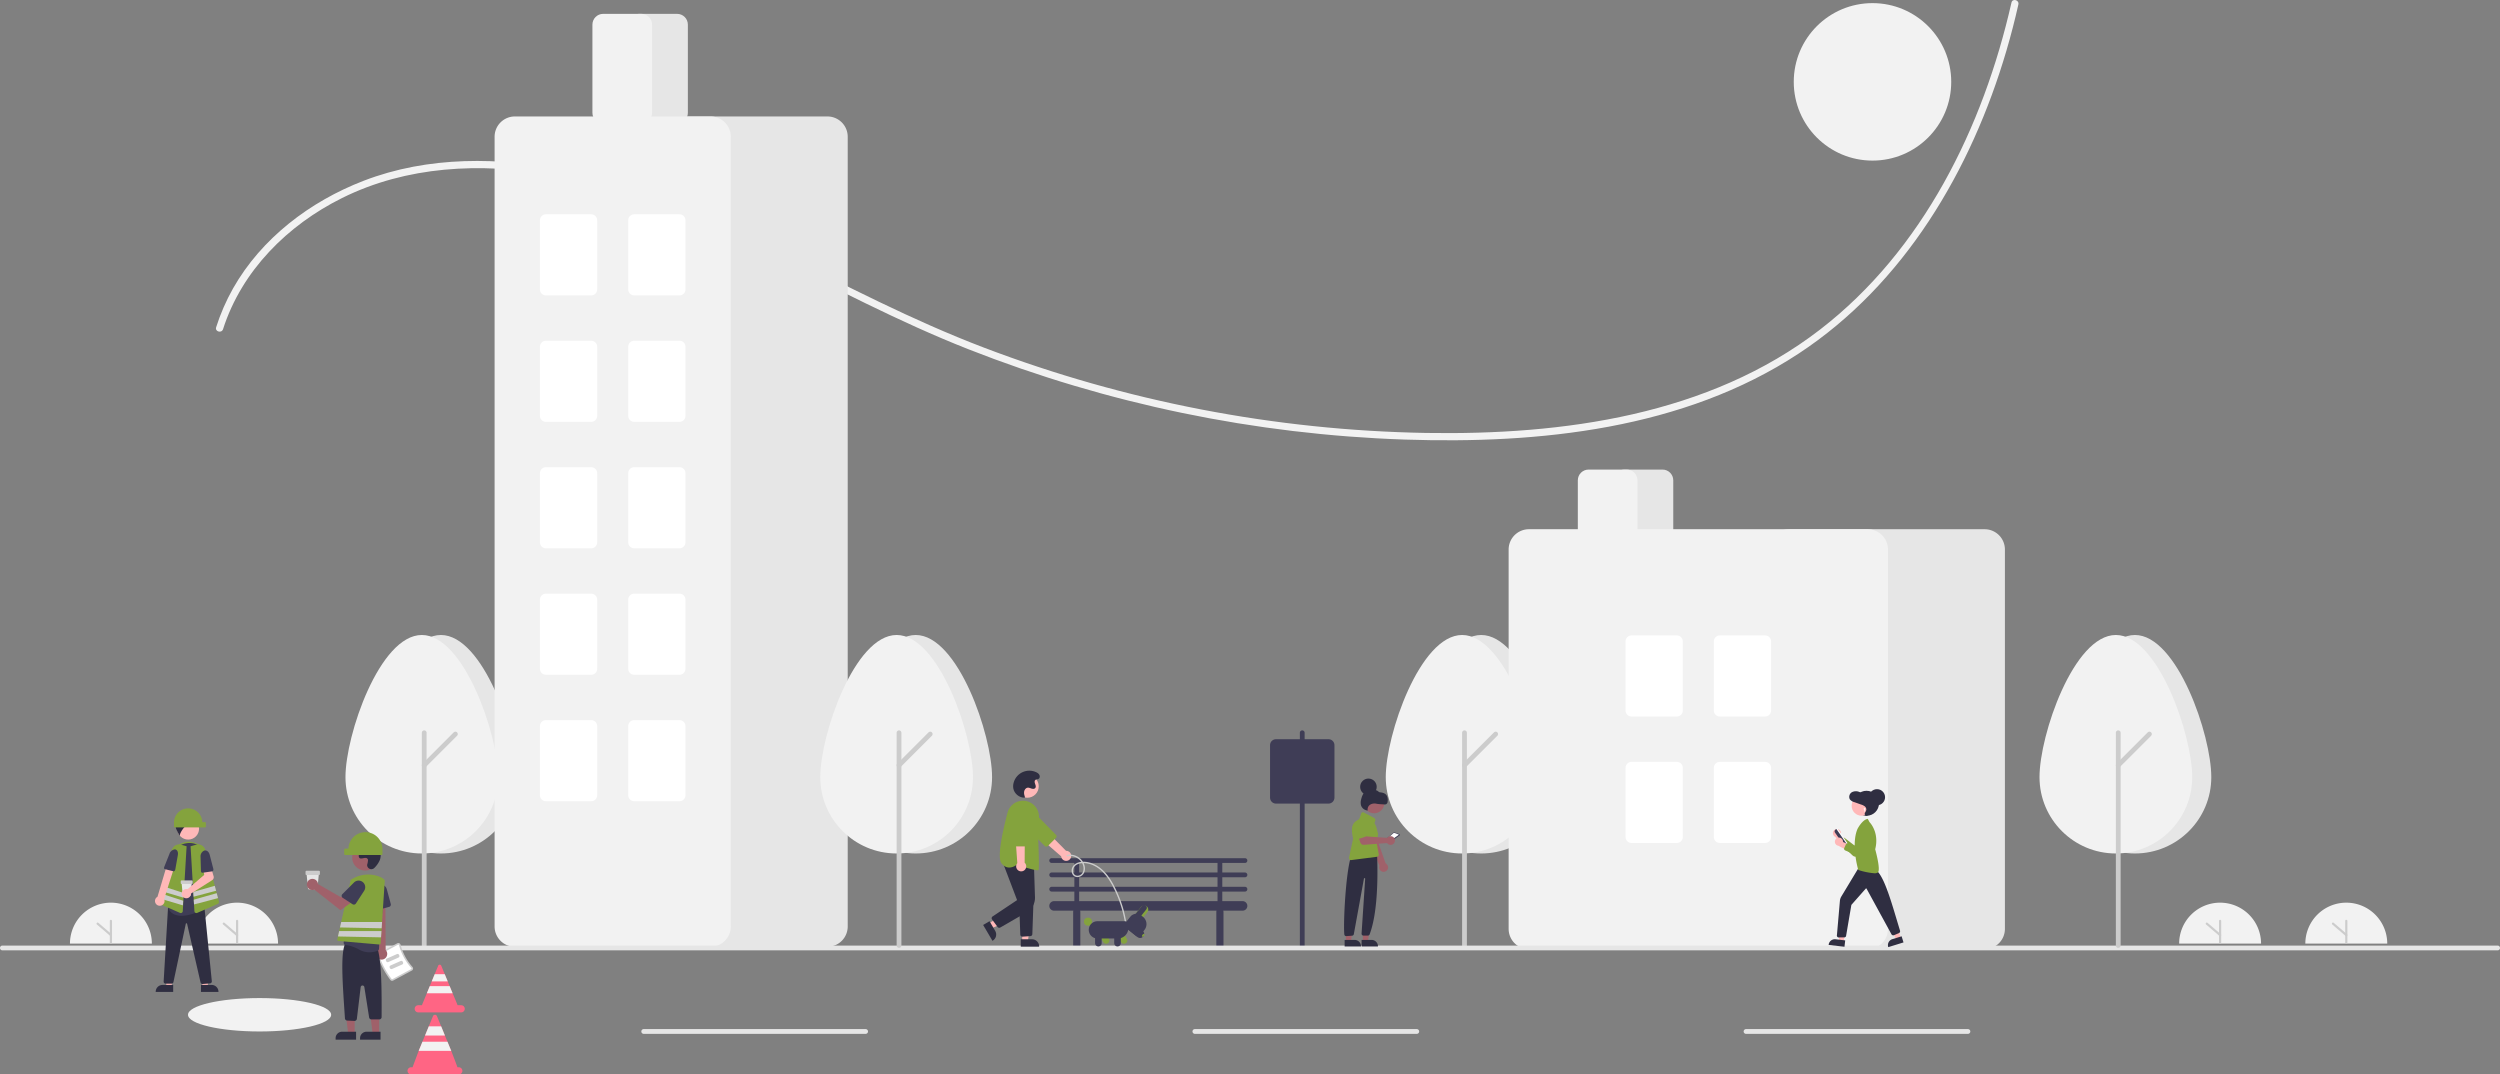 <svg xmlns="http://www.w3.org/2000/svg" xmlns:xlink="http://www.w3.org/1999/xlink" width="1047.795" height="450.309" xmlns:v="https://vecta.io/nano"><rect width="100%" height="100%" fill="#808080" stroke="none"/><style><![CDATA[.B{fill:#84a33d}.C{fill:#2f2e41}.D{fill:#ccc}.E{fill:#ffb8b8}.F{fill:#3f3d56}.G{fill:#f2f2f2}.H{fill:#a0616a}.I{fill:#e6e6e6}.J{fill:#fff}]]></style><use xlink:href="#B" class="G"/><g class="D"><path d="M46.485 395.474c-.256 0-.464-.208-.464-.464v-9.047c0-.166.088-.319.232-.402s.32-.083.464 0 .232.236.232.402v9.047c0 .256-.208.464-.464.464z"/><use xlink:href="#C"/></g><use xlink:href="#B" x="52.888" class="G"/><g class="D"><use xlink:href="#D"/><use xlink:href="#E"/></g><g class="G"><circle cx="784.795" cy="34.309" r="33"/><ellipse cx="108.795" cy="425.309" rx="30" ry="7"/><path d="M93.481 137.962c7.868-24.569 27.08-43.622 49.864-54.955 27.033-13.446 58.097-14.968 87.449-9.735 31.686 5.649 61.3 18.672 89.966 32.884 28.117 13.94 55.78 28.66 85.021 40.18 58.377 22.966 120.25 35.782 182.947 37.895 56.431 1.883 116.767-4.301 165.085-36.018 44.273-29.062 72.444-77.006 87.117-126.982q2.818-9.597 5.01-19.359c.426-1.88-2.465-2.683-2.893-.798-11.836 52.188-37.074 103.767-80.198 137.034-46.641 35.98-107.854 44.298-165.137 43.346-63.381-1.107-126.09-13.208-185.332-35.764-29.993-11.418-58.296-26.245-86.96-40.56-28.034-14-56.856-27.105-87.683-33.562-28.149-5.896-58.288-6.255-85.428 4.236-22.348 8.639-42.725 24.038-54.649 45.102-2.908 5.162-5.277 10.61-7.071 16.256-.59 1.843 2.305 2.632 2.893.798z"/></g><path d="M521.783 367.679a1 1 0 1 0 0-2h-9.5v-4h9.5a1 1 0 1 0 0-2h-81a1 1 0 1 0 0 2h9.5v4h-9.5a1 1 0 1 0 0 2h9.5v4h-9.5a1 1 0 1 0 0 2h9.5v4h-8.5a2 2 0 1 0 0 4h8.092a1.49 1.49 0 0 0-.092.5v14a1.5 1.5 0 1 0 3 0v-14a1.49 1.49 0 0 0-.092-.5h57.184a1.49 1.49 0 0 0-.092.5v14a1.5 1.5 0 1 0 3 0v-14a1.49 1.49 0 0 0-.092-.5h8.092a2 2 0 1 0 0-4h-8.5v-4h9.5a1 1 0 1 0 0-2h-9.5v-4zm-69.5-6h58v4h-58zm58 16h-58v-4h58zm0-6h-58v-4h58z" class="F"/><use xlink:href="#F" class="I"/><use xlink:href="#F" x="-8" class="G"/><g class="D"><use xlink:href="#G"/><use xlink:href="#H"/></g><use xlink:href="#G" x="368" class="F"/><use xlink:href="#F" x="436" class="I"/><use xlink:href="#F" x="428" class="G"/><g class="D"><use xlink:href="#G" x="436"/><use xlink:href="#H" x="436"/></g><g class="I"><use xlink:href="#I"/><use xlink:href="#J"/></g><g class="G"><use xlink:href="#J" x="-49"/><use xlink:href="#I" x="-15"/></g><g class="J"><use xlink:href="#K"/><use xlink:href="#K" x="37"/><use xlink:href="#K" y="53"/><use xlink:href="#K" x="37" y="53"/><use xlink:href="#K" y="106"/><use xlink:href="#K" x="37" y="106"/><use xlink:href="#K" y="159"/><use xlink:href="#K" x="37" y="159"/><use xlink:href="#K" y="212"/><use xlink:href="#K" x="37" y="212"/></g><g class="I"><use xlink:href="#L"/><path d="M831.795 397.809h-82a8.51 8.51 0 0 1-8.5-8.5v-159a8.51 8.51 0 0 1 8.5-8.5h82a8.51 8.51 0 0 1 8.5 8.5v159a8.51 8.51 0 0 1-8.5 8.5z"/></g><g class="G"><path d="M782.795 397.809h-142a8.51 8.51 0 0 1-8.5-8.5v-159a8.51 8.51 0 0 1 8.5-8.5h142a8.51 8.51 0 0 1 8.5 8.5v159a8.51 8.51 0 0 1-8.5 8.5z"/><use xlink:href="#L" x="-15"/></g><g class="J"><use xlink:href="#K" x="455" y="176.5"/><use xlink:href="#K" x="492" y="176.5"/><use xlink:href="#K" x="455" y="229.5"/><use xlink:href="#K" x="492" y="229.5"/></g><g class="I"><path d="M1046.795 398.309H1a1 1 0 1 1 0-2h1045.795a1 1 0 1 1 0 2zm-684 35h-93a1 1 0 1 1 0-2h93a1 1 0 1 1 0 2zm231 0h-93a1 1 0 1 1 0-2h93a1 1 0 1 1 0 2zm231 0h-93a1 1 0 1 1 0-2h93a1 1 0 1 1 0 2z"/><use xlink:href="#F" x="199"/></g><use xlink:href="#F" x="191" class="G"/><g class="D"><use xlink:href="#G" x="199"/><use xlink:href="#H" x="199"/></g><use xlink:href="#F" x="710" class="I"/><use xlink:href="#F" x="702" class="G"/><g class="D"><use xlink:href="#G" x="710"/><use xlink:href="#H" x="710"/></g><path d="M556.795 336.809h-22c-1.38-.001-2.499-1.12-2.5-2.5v-22c.001-1.38 1.12-2.499 2.5-2.5h22c1.38.001 2.499 1.12 2.5 2.5v22c-.001 1.38-1.12 2.499-2.5 2.5z" class="F"/><path d="M770.361 347.522a1.7 1.7 0 0 1 1.111 2.358l4.348 4.193-3.063.687-3.659-4.087a1.71 1.71 0 0 1 1.263-3.15z" class="E"/><path d="M776.475 358.553l-5.364-5.032a.76.76 0 0 1-.021-1.089l1.095-1.109a.76.76 0 0 1 1.003-.07l4.495 3.435 2.804-6.801c.224-.542.662-.968 1.211-1.176s1.159-.179 1.686.079h0a2.11 2.11 0 0 1 1.161 2.249c-.509 3.094-3.592 7.183-5.384 9.346-.502.604-1.329.826-2.066.554a1.85 1.85 0 0 1-.621-.386z" class="B"/><path d="M773.465 353.671l-3.949-5.728a.34.34 0 0 1 .086-.47l.159-.109c.074-.051.165-.07.253-.054s.166.067.217.141l3.949 5.728c.051.074.07.165.054.253s-.067.166-.141.217l-.159.109a.34.34 0 0 1-.47-.087z" class="J"/><path d="M772.361 353.714l-3.277-4.754a.93.93 0 0 1 .238-1.293l.334-.23 4.333 6.285-.334.23h0a.93.93 0 0 1-1.293-.238z" class="F"/><path d="M772.758 394.744l-2.059-.237.273-8.015 2.702.312-.916 7.94z" class="E"/><path d="M773.053 396.801l-6.638-.766.01-.084a2.6 2.6 0 0 1 2.882-2.286h0l4.054.468z" class="C"/><path d="M796.697 393.222l-1.98.612-3.301-7.346 2.922-.903 2.359 7.637z" class="E"/><path d="M797.795 394.986l-6.385 1.972-.025-.081a2.6 2.6 0 0 1 1.717-3.253h0l3.899-1.204zm-27.336-2.089c-.435-.134-.684-.59-.564-1.028l1.241-14.285c.057-.652.262-1.282.599-1.843l7.512-12.466 6.722 1.208.043.018c3.267 2.001 6.168 11.703 8.973 21.086l1.328 4.41a.85.85 0 0 1-.456 1.095l-2.035.857a.84.84 0 0 1-1.07-.374l-10.464-19.156c-.026-.049-.075-.081-.13-.087s-.109.014-.145.056l-6.073 6.872-2.232 13.095-.009.028c-.167.387-.593.592-.999.482l-2.189.041h-.014z" class="C"/><path d="M778.884 364.641l-.043-.014-.013-.043c-.031-.104-3.104-10.501-.335-17.13l.003-.006c.081-.158 2.012-3.869 4.257-4.24l.06-.01.729 1.364c.229.23 4.177 4.329 2.385 11.376.161.578 2.341 8.51 1.156 9.696-.432.298-.958.43-1.479.371a29.88 29.88 0 0 1-6.72-1.365z" class="B"/><circle cx="782.291" cy="336.669" r="5.24" class="C"/><circle cx="780.209" cy="337.732" r="4.152" class="E"/><g class="C"><path d="M782.881 341.765c-.379.134-.843.253-1.141-.026a1.01 1.01 0 0 1-.067-1.136c.215-.342.389-.708.519-1.091a1.68 1.68 0 0 0-.616-1.538 4.56 4.56 0 0 0-1.504-.757l-2.906-1.033a3.36 3.36 0 0 1-1.897-1.229c-.503-1.065-.11-2.338.905-2.934a3.69 3.69 0 0 1 3.193-.063c.554.258 1.123.486 1.702.681 1.164.307 2.487.032 3.509.688a3.24 3.24 0 0 1 1.273 2.827 8.74 8.74 0 0 1-.855 3.126c-.222.604-.542 1.166-.948 1.665a1.96 1.96 0 0 1-1.659.715z"/><circle cx="786.686" cy="334.133" r="3.381"/></g><path d="M781.107 339.035c0-.17.126-.314.295-.336s.327.085.37.249-.043.335-.2.399v.743c0 .046-.024.088-.063.111s-.088.023-.127 0-.063-.065-.063-.111v-.743c-.128-.052-.211-.175-.211-.313z" class="J"/><path d="M770.567 351.071a1.7 1.7 0 0 1 1.863 1.823l5.537 2.415-2.632 1.711-4.854-2.555a1.71 1.71 0 0 1 .086-3.393z" class="E"/><path d="M780.142 359.279l-6.781-2.847a.76.76 0 0 1-.399-1.014l.64-1.421a.76.76 0 0 1 .916-.415l5.41 1.653.258-7.352c.021-.586.283-1.138.725-1.524s1.024-.572 1.608-.514h0a2.11 2.11 0 0 1 1.873 1.704c.601 3.077-.863 7.985-1.789 10.637-.26.741-.958 1.237-1.743 1.24a1.85 1.85 0 0 1-.716-.146zm-695.349-1.74H74.407v-3.153c3.282-2.284 6.19-2.085 10.015.185z" class="B"/><path d="M72.002 413.541h-2.274l-.34-8.77h2.614v8.77z" class="E"/><path d="M72.582 415.745H65.25v-.093c0-.757.301-1.483.836-2.018s1.261-.836 2.018-.836h0 4.478z" class="C"/><path d="M84.809 413.541h2.273l.34-8.77h-2.614l.001 8.77z" class="E"/><path d="M84.229 412.799h4.478 0c.757 0 1.483.301 2.018.836s.836 1.261.836 2.018v.093H84.23zm.639-.382a.84.84 0 0 1-.815-.653l-5.636-24.581a.27.27 0 0 0-.272-.218h-.001a.27.27 0 0 0-.271.22L72.698 411.6a.84.84 0 0 1-.816.661h-2.465c-.23 0-.45-.095-.607-.262a.84.84 0 0 1-.226-.622l1.836-30.946.739-.219h.014l14.514.127 3.091 30.912c.022.223-.047.445-.19.616s-.35.278-.573.296l-3.079.249q-.034.003-.067.003z" class="C"/><circle cx="78.875" cy="347.333" r="4.555" class="E"/><path d="M76.084 383.825a7.86 7.86 0 0 1-2.361-.332 5.21 5.21 0 0 1-3.16-2.666c-.1-.192-.123-.415-.062-.622.502-1.715 2.93-10.627 1.381-17.712a7.51 7.51 0 0 1 1.067-5.771c1.098-1.686 2.833-2.853 4.809-3.234h0a11.15 11.15 0 0 1 .768-.122 7.39 7.39 0 0 1 5.983 1.968 7.57 7.57 0 0 1 2.377 6.002l-1.19 19.104c-.017.291-.186.552-.445.687-1.371.718-5.49 2.7-9.166 2.7z" class="F"/><path d="M84.021 343.98c-.975-2.451-3.53-3.887-6.13-3.447l1.436 1.161c-1.784.06-3.663-.068-4.937 1.183.406-.011.937.856 1.343.845-.773.054-1.455.525-1.781 1.228a3.5 3.5 0 0 0-.207 2.225 25.85 25.85 0 0 0 1.6 3.179c-.053-1.812 3.514-6.134 5.256-5.683a4.78 4.78 0 0 0-2.207 1.676c1.185-.598 2.525-.817 3.839-.628.3.069.609.086.915.051.381-.075.696-.343.831-.708s.071-.773-.168-1.078z" class="C"/><path d="M75.77 382.678a.82.82 0 0 1-.334-.071l-8.643-3.772a.83.83 0 0 1-.474-.979l5.722-21.614a3.13 3.13 0 0 1 3.884-2.208l2.288.653-1.611 27.204a.84.84 0 0 1-.398.662.83.83 0 0 1-.434.124zm15.996-4.822l-.38-1.434-.551-2.085-.265-1-.551-2.079-3.975-15.017a3.12 3.12 0 0 0-1.478-1.92c-.731-.415-1.598-.519-2.406-.287l-2.287.653 1.133 19.134.117 1.997.074 1.259v.002l.119 1.986.167 2.825a.84.84 0 0 0 .833.786.85.85 0 0 0 .334-.07l8.643-3.772a.83.83 0 0 0 .473-.979z" class="B"/><path d="M90.57 373.339l-9.446 2.481-.117-1.997 9.012-2.564.551 2.08zm.816 3.084l-10.069 2.645-.119-1.987v-.002l9.637-2.741.551 2.085zm-14.423-2.17l-.117 1.96-9.264-2.759.543-2.052 8.838 2.851zm-.193 3.251l-9.453-3.051-.544 2.057 9.882 2.943.115-1.949z" class="D"/><path d="M67.481 379.554a1.99 1.99 0 0 0 1.306-2.762l4.444-13.952-3.151-.66-4.074 13.679c-.892.485-1.28 1.56-.903 2.503s1.398 1.455 2.379 1.192z" class="E"/><path d="M73.355 355.982h0c.905.092 1.414 1.11 1.189 2.377l-1.08 6.079c-.081.456-.456.817-.768.739l-3.652-.913c-.281-.07-.385-.469-.225-.869l2.192-5.5c.304-1.065 1.239-1.828 2.343-1.913z" class="F"/><path d="M78.858 338.807h0c3.205 0 5.831 2.546 5.93 5.749h1.118a.37.37 0 0 1 .371.371v1.484a.37.37 0 0 1-.371.371H73.294a.37.37 0 0 1-.371-.371v-1.669c0-1.574.625-3.084 1.738-4.197s2.623-1.738 4.197-1.738z" class="B"/><path d="M79.567 375.493h-2.622c-.174.001-.32-.132-.337-.305l-.525-5.379h4.345l-.525 5.379c-.016.174-.162.306-.337.305z" class="I"/><path d="M80.422 370.485h-4.331a.34.34 0 0 1-.338-.338v-.812a.34.34 0 0 1 .338-.338h4.331a.34.34 0 0 1 .338.338v.812a.34.34 0 0 1-.338.338z" class="D"/><path d="M78.313 372.608a1.95 1.95 0 0 1 .302.059l6.982-5.988-.408-2.197 3.235-1.049 1.1 3.819c.183.634-.075 1.312-.632 1.665l-8.842 5.596c.013.809-.476 1.542-1.229 1.841s-1.611.1-2.156-.498-.664-1.471-.297-2.193 1.141-1.141 1.946-1.054z" class="E"/><path d="M85.614 356.484h0c.967-.271 1.932.465 2.256 1.718l1.553 6.015c.116.451-.11.93-.463.981l-4.137.595c-.318.046-.599-.281-.611-.711l-.161-5.919c-.126-1.14.508-2.228 1.562-2.68z" class="F"/><path d="M132.64 372.756h-3.15c-.209.001-.385-.158-.405-.367l-.63-6.462h5.22l-.63 6.462c-.02.209-.195.368-.405.367z" class="I"/><path d="M133.666 366.74h-5.203a.41.41 0 0 1-.407-.407v-.976a.41.41 0 0 1 .407-.407h5.203c.224 0 .406.182.406.407v.976c0 .224-.182.406-.406.407zm29.919 43.966a37.33 37.33 0 0 1-5.365-10.012.96.96 0 0 1 .453-1.154l7.831-4.196c.257-.139.563-.151.83-.034a.96.96 0 0 1 .548.643 22.8 22.8 0 0 0 5.001 9.334.96.96 0 0 1 .231.813c-.05.287-.23.536-.488.673l-7.831 4.196a.96.96 0 0 1-1.212-.262z" class="D"/><path d="M164.119 410.305a.29.29 0 0 0 .361.075l7.831-4.196c.077-.04.131-.114.145-.2s-.01-.184-.072-.251a23.47 23.47 0 0 1-5.149-9.609c-.022-.089-.085-.163-.169-.199s-.171-.032-.247.01l-7.831 4.196a.29.29 0 0 0-.138.342c1.244 3.527 3.021 6.843 5.269 9.833z" class="J"/><path d="M167.018 401.332l-4.265 1.883a.67.67 0 0 1-.881-.342l-.105-.239a.67.67 0 0 1 .342-.881l4.265-1.883a.67.67 0 0 1 .881.342l.106.239a.67.67 0 0 1-.342.881zm1.56 2.897l-4.265 1.883a.67.67 0 0 1-.881-.342l-.105-.239a.67.67 0 0 1 .342-.881l4.265-1.883a.67.67 0 0 1 .881.342l.105.239a.67.67 0 0 1-.342.881z" class="D"/><path d="M158.575 401.815c-.596-.383-.991-1.011-1.08-1.714s.138-1.409.62-1.928l-1.799-25.526 5.181.502.142 24.998c.837.887.878 2.26.096 3.195s-2.14 1.139-3.162.472z" class="H"/><path d="M157.489 381.225a1 1 0 0 1-.414-.758l-.38-6.88c-.078-1.412.923-2.654 2.319-2.879s2.736.64 3.106 2.004l1.668 6.151c.144.534-.171 1.085-.705 1.23l-4.744 1.286a1 1 0 0 1-.849-.155z" class="F"/><path d="M148.658 433.198l-2.731-.001-1.3-10.536h4.032l-.001 10.537z" class="H"/><use xlink:href="#M" class="C"/><path d="M158.908 433.198l-2.731-.001-1.3-10.536h4.032l-.001 10.537z" class="H"/><g class="C"><use xlink:href="#M" x="10.25"/><path d="M148.529 427.889l-3.007-.143c-.532-.025-.951-.462-.955-.994-.793-12.237-1.891-25.359-.21-30.428-.002-.292.124-.571.344-.763s.514-.278.803-.236l12.031 1.746c.491.069.857.489.859.985 1.536 6.002 1.605 16.886 1.547 28.195.002.267-.103.524-.291.714s-.444.296-.712.296h-3.242a1 1 0 0 1-.991-.847l-2-12.716a.78.78 0 0 0-1.545.029l-1.588 13.281c-.062.503-.489.882-.996.884q-.024 0-.048-.001z"/></g><path d="M150.646 398.057c-1.756-1.032-3.702-1.698-5.722-1.96-.268-.026-.514-.161-.68-.373a1 1 0 0 1-.207-.758l2.883-21.402a7.4 7.4 0 0 1 4.315-5.784 7.2 7.2 0 0 1 6.996.548q.148.099.291.201c2.408 1.764 3.518 4.803 2.816 7.704-1.768 7.232-2.375 19.087-2.479 21.391-.017.401-.273.753-.65.892-1.088.395-2.235.6-3.393.604-1.458.009-2.893-.358-4.168-1.064z" class="F"/><circle cx="153.058" cy="359.401" r="5.473" class="H"/><path d="M156.931 363.731a1.77 1.77 0 0 1-3.05-.982c-.01-.115-.01-.231.002-.347.199-.633.32-1.288.358-1.951-.021-.173-.085-.338-.187-.479-.814-1.089-2.723.487-3.491-.499-.471-.605.083-1.557-.279-2.233-.477-.892-1.889-.452-2.775-.941-.985-.544-.927-2.056-.278-2.975a4.68 4.68 0 0 1 3.548-1.806 9.52 9.52 0 0 1 4.009.782 8.01 8.01 0 0 1 3.788 2.627 6.41 6.41 0 0 1 .648 5.46 10.29 10.29 0 0 1-2.294 3.343z" class="C"/><path d="M161.265 369.052c-.096-.45-.918-1.065-2.095-1.566-3.836-1.554-8.183-1.181-11.698 1.003-.249.013-.457.191-.51.435l-3.957 17.503-.515 2.279-.341 1.509-.515 2.273-.274 1.214a.56.56 0 0 0 .495.68l17.088 1.475c.016 0 .033.002.049.002.293-.002.534-.229.553-.521l.163-2.476.174-2.647.076-1.148.172-2.64 1.139-17.345v-.016z" class="B"/><path d="M133.226 370.153c.027.12.045.242.053.365l9.572 5.522 2.327-1.339 2.48 3.247-4.977 3.547-10.92-8.615a2.34 2.34 0 0 1-2.872-3.3 2.34 2.34 0 0 1 4.337.572z" class="H"/><path d="M143.193 375.571a1 1 0 0 1 .288-.814l4.872-4.873c1-1 2.593-1.084 3.692-.194s1.349 2.465.579 3.651l-3.469 5.346c-.302.464-.922.596-1.387.295l-4.123-2.676a1 1 0 0 1-.451-.736z" class="F"/><path d="M160.128 386.425l-.171 2.641-17.468-.361.515-2.28h17.124zm-.247 3.788l-.174 2.647-18.073-.374.515-2.273h17.732z" class="D"/><path d="M153.165 348.768h0a7.13 7.13 0 0 0-7.125 6.908h-1.343c-.246 0-.446.2-.446.446v1.783c0 .246.2.446.446.446h15.152c.246 0 .446-.2.446-.446v-2.005a7.13 7.13 0 0 0-7.13-7.13z" class="B"/><path d="M193.295 421.309h-1.528c-.01-.185-2.062-5-2.062-5l-1.24-3-.82-2-1.24-3-1.42-3.45a.71.71 0 0 0-1.38 0l-1.42 3.45-1.24 3-.82 2-1.24 3-2.062 5h-1.528a1.5 1.5 0 1 0 0 3h18a1.5 1.5 0 1 0 0-3zm-1 26h-.592c.054-.128-2.578-6.86-2.578-6.86l-1.58-3.85-1.06-2.58-1.58-3.85-1.72-4.17c-.1-.405-.463-.69-.88-.69s-.781.285-.88.69l-1.72 4.17-1.58 3.85-1.07 2.58-1.58 3.85-2.568 6.86h-.612a1.5 1.5 0 1 0 0 3h20a1.5 1.5 0 1 0 0-3z" fill="#ff6584"/><path d="M187.645 411.309h-6.7l1.24-3h4.22l1.24 3zm2.06 5h-10.82l1.24-3h8.34l1.24 3zm-3.22 17.71h-8.36l1.58-3.85h5.2l1.58 3.85zm2.64 6.43h-13.65l1.58-3.85h10.49l1.58 3.85z" class="G"/><path d="M579.472 365.365c-.537-.125-.991-.481-1.241-.973s-.268-1.069-.051-1.576l-6.868-15.517 3.929-.99 5.516 15.564c.846.431 1.236 1.426.908 2.317s-1.27 1.395-2.193 1.175z" class="H"/><path d="M572.587 352.161c-.222-.099-.389-.29-.459-.523l-1.201-4.017a2.32 2.32 0 1 1 4.197-1.979l2.322 3.507c.134.203.173.453.108.687s-.23.427-.45.53l-3.821 1.789c-.22.103-.474.105-.696.006z" class="B"/><path d="M586.568 350.16l-4.213 2.983c-.111.08-.261.08-.371 0l-1.138-.855c-.077-.056-.124-.144-.128-.239s.035-.186.107-.249l3.242-2.891a.32.32 0 0 1 .316-.061l2.11.755c.11.041.189.139.205.256s-.034.232-.13.301z" class="F"/><path d="M586.225 349.877c.022-.058-.008-.123-.065-.145l-1.9-.68c-.039-.014-.081-.006-.112.021l-2.924 2.608-.016.017c-.017.023-.024.053-.019.081s.021.054.044.071l1.024.769c.04.029.093.028.133-.001l3.797-2.688c.018-.013.032-.031.04-.052z" class="J"/><path d="M571.214 394.628h2.126l1.012-8.201h-3.138v8.201z" class="H"/><path d="M570.672 393.934h4.187 0a2.67 2.67 0 0 1 2.668 2.668v.087h-6.856z" class="C"/><path d="M564.103 394.628h2.127l1.011-8.201h-3.138v8.201z" class="H"/><path d="M563.561 393.934h4.187 0a2.67 2.67 0 0 1 2.668 2.668v.087h-6.856zm.091-1.812a.94.94 0 0 1-.231-.601c-.507-5.214.872-32.625 4.059-34.966l.02-.019 9.327-1.61h0l.173.173c.013.242 1.709 24.269-2.973 36.531a.78.78 0 0 1-.727.496h-1.862a.78.78 0 0 1-.778-.842l1.507-22.961a.26.26 0 0 0-.514-.076l-4.246 23.304c-.075.337-.361.585-.705.612l-2.445.181q-.029.002-.058.002a.78.78 0 0 1-.548-.225z" class="C"/><circle cx="575.925" cy="336.61" r="4.26" class="H"/><path d="M565.665 360.285a1.01 1.01 0 0 1-.289-.685l1.739-8.144c-1.387-5.897.46-7.002 2.544-8.119l-.013-.007.871-2.356c.056-.212.204-.388.403-.481s.429-.091.627.004l4.44 2.359a.88.88 0 0 1 .412.518 1.1 1.1 0 0 1-.015.716l-.328.887c.848 1.132 2.159 5.611.771 7.346l1.047 5.78c.047.439-.227.848-.65.973l-10.94 1.404c-.042.009-.086.013-.129.013-.184-.003-.36-.077-.49-.208z" class="B"/><path d="M581.591 350.945c-.07.066-.135.137-.193.213l-8.58-.593-.92-1.876-3.012 1.019 1.307 3.479a1.39 1.39 0 0 0 1.404.896l9.757-.74a1.82 1.82 0 0 0 3.289-.883 1.82 1.82 0 0 0-3.05-1.515z" class="H"/><path d="M572.497 350.595l-3.74 1.245a.78.78 0 0 1-1.015-.605l-.681-3.87a2.17 2.17 0 0 1 1.381-2.732 2.17 2.17 0 0 1 2.735 1.375l1.769 3.495a.78.78 0 0 1-.45 1.093z" class="B"/><g class="C"><circle cx="573.532" cy="329.777" r="3.469"/><path d="M579.957 337.136c.336.067.684.038 1.004-.084a1.19 1.19 0 0 0 .596-.899c.646-4.294-3.005-3.941-3.437-4.127-.273-.16-.528-.346-.764-.557a3.57 3.57 0 0 0-1.995-.439 5.75 5.75 0 0 0-2.424.296 3.63 3.63 0 0 0-1.611 1.485 7.5 7.5 0 0 0-.799 2.07c-.256.821-.303 1.693-.136 2.537a3.14 3.14 0 0 0 2.848 2.282c-.215-1.038.292-2.092 1.239-2.571a3.58 3.58 0 0 1 2.362-.281c.516.105 1.04.17 1.566.195l1.551.093z"/></g><use xlink:href="#B" x="884" class="G"/><g class="D"><use xlink:href="#D" x="831.112"/><use xlink:href="#C" x="884"/></g><use xlink:href="#B" x="936.888" class="G"/><g class="D"><use xlink:href="#D" x="884"/><use xlink:href="#E" x="884"/></g><path d="M448.947 359.003a2.1 2.1 0 0 0-2.138-2.402l-13.432-13.581-2.654 3.71 14.038 12.183a2.11 2.11 0 0 0 3.324 1.512c.47-.336.782-.85.862-1.422z" class="E"/><path d="M442.585 351.161l-3.429 3.424a.88.88 0 0 1-1.236.005l-9.368-9.21a3.44 3.44 0 0 1 1.492-5.762 3.44 3.44 0 0 1 3.376.911l9.173 9.397a.88.88 0 0 1-.008 1.235z" class="B"/><g class="E"><circle cx="430.561" cy="329.557" r="4.795"/><path d="M414.36 387.015l1.214 2.062 8.533-3.701-1.792-3.045-7.955 4.684z"/></g><path d="M414.724 386.092l2.391 4.062c.841 1.43.365 3.271-1.066 4.112l-.083.05-3.915-6.651 2.673-1.573z" class="C"/><path d="M428.427 394.445h2.393l1.139-9.231h-3.532v9.231z" class="E"/><g class="C"><path d="M427.816 393.664l4.714-.001c1.659 0 3.004 1.345 3.004 3.004v.097l-7.718.001v-3.101zm-9.011-4.812c-.279 0-.543-.133-.707-.358l-2.309-3.135a.88.88 0 0 1 .219-1.251l10.272-6.86-6.197-16.296 13.252 1.093.447 14.004c.085 2.599-1.269 5.033-3.523 6.33l-11.015 6.355a.88.88 0 0 1-.439.118z"/><path d="M428.499 392.571a.88.88 0 0 1-.876-.848l-.486-13.642 6.014-.317-.478 13.741c-.015.451-.37.817-.82.846l-3.294.218-.06.002z"/></g><path d="M434.869 364.754c-1.53 0-6.875-1.721-8.73-2.334-.278.222-1.803 1.362-3.583 1.154-1.098-.129-2.064-.751-2.874-1.848-1.785-2.423.421-12.817 2.585-21.108a6.69 6.69 0 0 1 7.912-4.858 6.75 6.75 0 0 1 5.093 4.955c.407 1.659.057 3.61-.199 5.035-.121.67-.216 1.199-.183 1.459.126 1.005.823 16.768.375 17.441-.048.072-.186.104-.396.104z" class="B"/><path d="M429.271 364.782c1.048-.78 1.136-2.316.184-3.21l.095-19.101-4.499.749 1.322 18.54a2.11 2.11 0 0 0 1.283 3.419 2.1 2.1 0 0 0 1.615-.397z" class="E"/><path d="M430.312 354.738h-4.846a.88.88 0 0 1-.878-.871l-.119-13.136a3.44 3.44 0 0 1 5.128-3.023 3.44 3.44 0 0 1 1.745 3.031l-.152 13.13a.88.88 0 0 1-.878.869z" class="B"/><path d="M429.341 334.332c-2.196.004-4.267-1.732-4.647-3.894-.137-.849-.075-1.718.179-2.541 1.172-3.972 5.584-5.993 9.358-4.285.588.266 1.166.648 1.435 1.234s.1 1.404-.488 1.668c-.384.172-.867.087-1.208.334-.49.356-.364 1.111-.145 1.676s.466 1.246.1 1.728c-.342.448-1.025.435-1.563.266s-1.069-.452-1.63-.394c-.818.083-1.406.897-1.515 1.712s.148 1.63.401 2.413l-.277.083z" class="C"/><path d="M447.378 358.892c3.115-.705 6.644 1.732 6.753 5.003.03.92-.239 1.886-.947 2.512-.584.516-1.454.777-2.21.524-1.453-.486-1.531-2.512-.751-3.594 1.056-1.465 3.148-1.715 4.808-1.54 2.029.213 3.958 1.102 5.577 2.322 3.241 2.442 5.304 6.184 6.974 9.8a49.38 49.38 0 0 1 3.701 11.631c.094.504.181 1.01.259 1.517.046.154.208.244.363.199a.3.3 0 0 0 .199-.363 50.03 50.03 0 0 0-3.755-12.701c-1.748-3.918-3.953-7.983-7.46-10.598-1.748-1.304-3.813-2.211-5.998-2.405-1.839-.163-4.017.225-5.16 1.825-.903 1.262-.811 3.36.585 4.239.767.483 1.743.427 2.54.051.856-.423 1.483-1.2 1.715-2.126.496-1.817-.257-3.782-1.547-5.08-1.212-1.222-2.858-1.915-4.579-1.925a5.72 5.72 0 0 0-1.23.146c-.368.084-.204.646.163.563z" class="D"/><g class="B"><path d="M462.399 394.863l-1.936-3.304 2.387-1.398 1.936 3.304c.538.919-.12 2.075-1.185 2.082a1.38 1.38 0 0 1-1.202-.684z"/><circle cx="455.999" cy="386.292" r="1.702"/><path d="M469.888 394.863l-1.935-3.304 2.386-1.398 1.935 3.304c.538.919-.122 2.075-1.186 2.081-.493.003-.95-.258-1.2-.683z"/></g><g class="F"><path d="M456.323 389.721a3.62 3.62 0 0 1 3.617-3.617h11.45a1.53 1.53 0 0 1 1.528 1.529v1.303c-.002 2.43-1.972 4.4-4.402 4.402h-8.576a3.62 3.62 0 0 1-3.617-3.617z"/><path d="M458.963 395.289v-3.829h2.766v3.829c0 1.065-1.152 1.73-2.075 1.198-.427-.247-.691-.704-.691-1.198zm8.026 0v-3.829h2.766v3.829c.001 1.065-1.15 1.732-2.073 1.2-.43-.247-.693-.705-.693-1.2z"/></g><path d="M478.242 380.138c.823-1.021 2.441-.768 2.913.454.218.565.12 1.204-.258 1.677l-2.798 3.483-2.654-2.131 2.797-3.483z" class="B"/><g class="F"><path d="M471.503 387l2.241-2.791c1.135-1.41 3.197-1.635 4.609-.503l.7.562c1.681 1.353 1.95 3.811.6 5.495l-1.846 2.299a1.23 1.23 0 0 1-1.726.189l-4.389-3.526c-.529-.425-.613-1.197-.189-1.725z"/><path d="M478.576 379.723a1.17 1.17 0 0 1 2.003.309 1.17 1.17 0 0 1-.179 1.156l-3.13 3.898-1.825-1.465 3.131-3.898zm-4.486 6.516l4.811 3.863c1.019.824.766 2.442-.457 2.913a1.7 1.7 0 0 1-1.675-.259l-4.81-3.863 2.131-2.654z"/></g><ellipse cx="675.028" cy="687.577" rx=".718" ry=".399" transform="matrix(.626 -.78 .78 .626 -479.722 488.117)" class="B"/><defs ><path id="B" d="M29.32 395.474a17.17 17.17 0 0 1 17.165-17.152 17.17 17.17 0 0 1 17.165 17.152"/><path id="C" d="M46.485 392.366a.46.46 0 0 1-.302-.112l-5.567-4.778c-.127-.107-.187-.275-.157-.439s.146-.299.304-.354.332-.021.458.089l5.567 4.778c.147.126.2.331.133.513s-.241.303-.435.303z"/><path id="D" d="M99.373 395.474c-.256 0-.464-.208-.464-.464v-9.047c0-.256.208-.464.464-.464s.464.208.464.464v9.047c0 .256-.208.464-.464.464z"/><path id="E" d="M99.373 392.366a.46.46 0 0 1-.302-.112l-5.567-4.778c-.128-.107-.188-.275-.157-.439s.146-.299.304-.354.332-.021.458.089l5.567 4.778c.147.126.2.331.133.513s-.241.303-.435.303z"/><path id="F" d="M216.795 325.707c0-17.661-14.327-59.57-32-59.57s-32 41.909-32 59.57c0 17.673 14.327 32 32 32s32-14.327 32-32z"/><path id="G" d="M177.795 397.258a1 1 0 0 1-1-1v-89.141a1 1 0 1 1 2 0v89.141a1 1 0 0 1-1 1z"/><path id="H" d="M177.795 321.73a1 1 0 0 1-.707-1.707l13.078-13.078a1 1 0 0 1 1.414 1.414l-13.078 13.078c-.187.188-.442.293-.707.293z"/><path id="I" d="M283.795 51.809h-16c-2.484-.003-4.497-2.016-4.5-4.5v-37c.003-2.484 2.016-4.497 4.5-4.5h16c2.484.003 4.497 2.016 4.5 4.5v37c-.003 2.484-2.016 4.497-4.5 4.5z"/><path id="J" d="M346.795 396.809h-82a8.51 8.51 0 0 1-8.5-8.5v-331a8.51 8.51 0 0 1 8.5-8.5h82a8.51 8.51 0 0 1 8.5 8.5v331a8.51 8.51 0 0 1-8.5 8.5z"/><path id="K" d="M247.795 123.809h-19c-1.38-.002-2.498-1.12-2.5-2.5v-29c.002-1.38 1.12-2.498 2.5-2.5h19c1.38.002 2.498 1.12 2.5 2.5v29c-.002 1.38-1.12 2.498-2.5 2.5z"/><path id="L" d="M696.795 226.809h-16c-2.484-.003-4.497-2.016-4.5-4.5v-21c.003-2.484 2.016-4.497 4.5-4.5h16c2.484.003 4.497 2.016 4.5 4.5v21c-.003 2.484-2.016 4.497-4.5 4.5z"/><path id="M" d="M143.365 432.417h5.878a0 0 0 0 1 0 0v3.317a0 0 0 0 1 0 0h-8.586a0 0 0 0 1 0 0v-.61a2.707 2.707 0 0 1 2.707-2.707z"/></defs></svg>